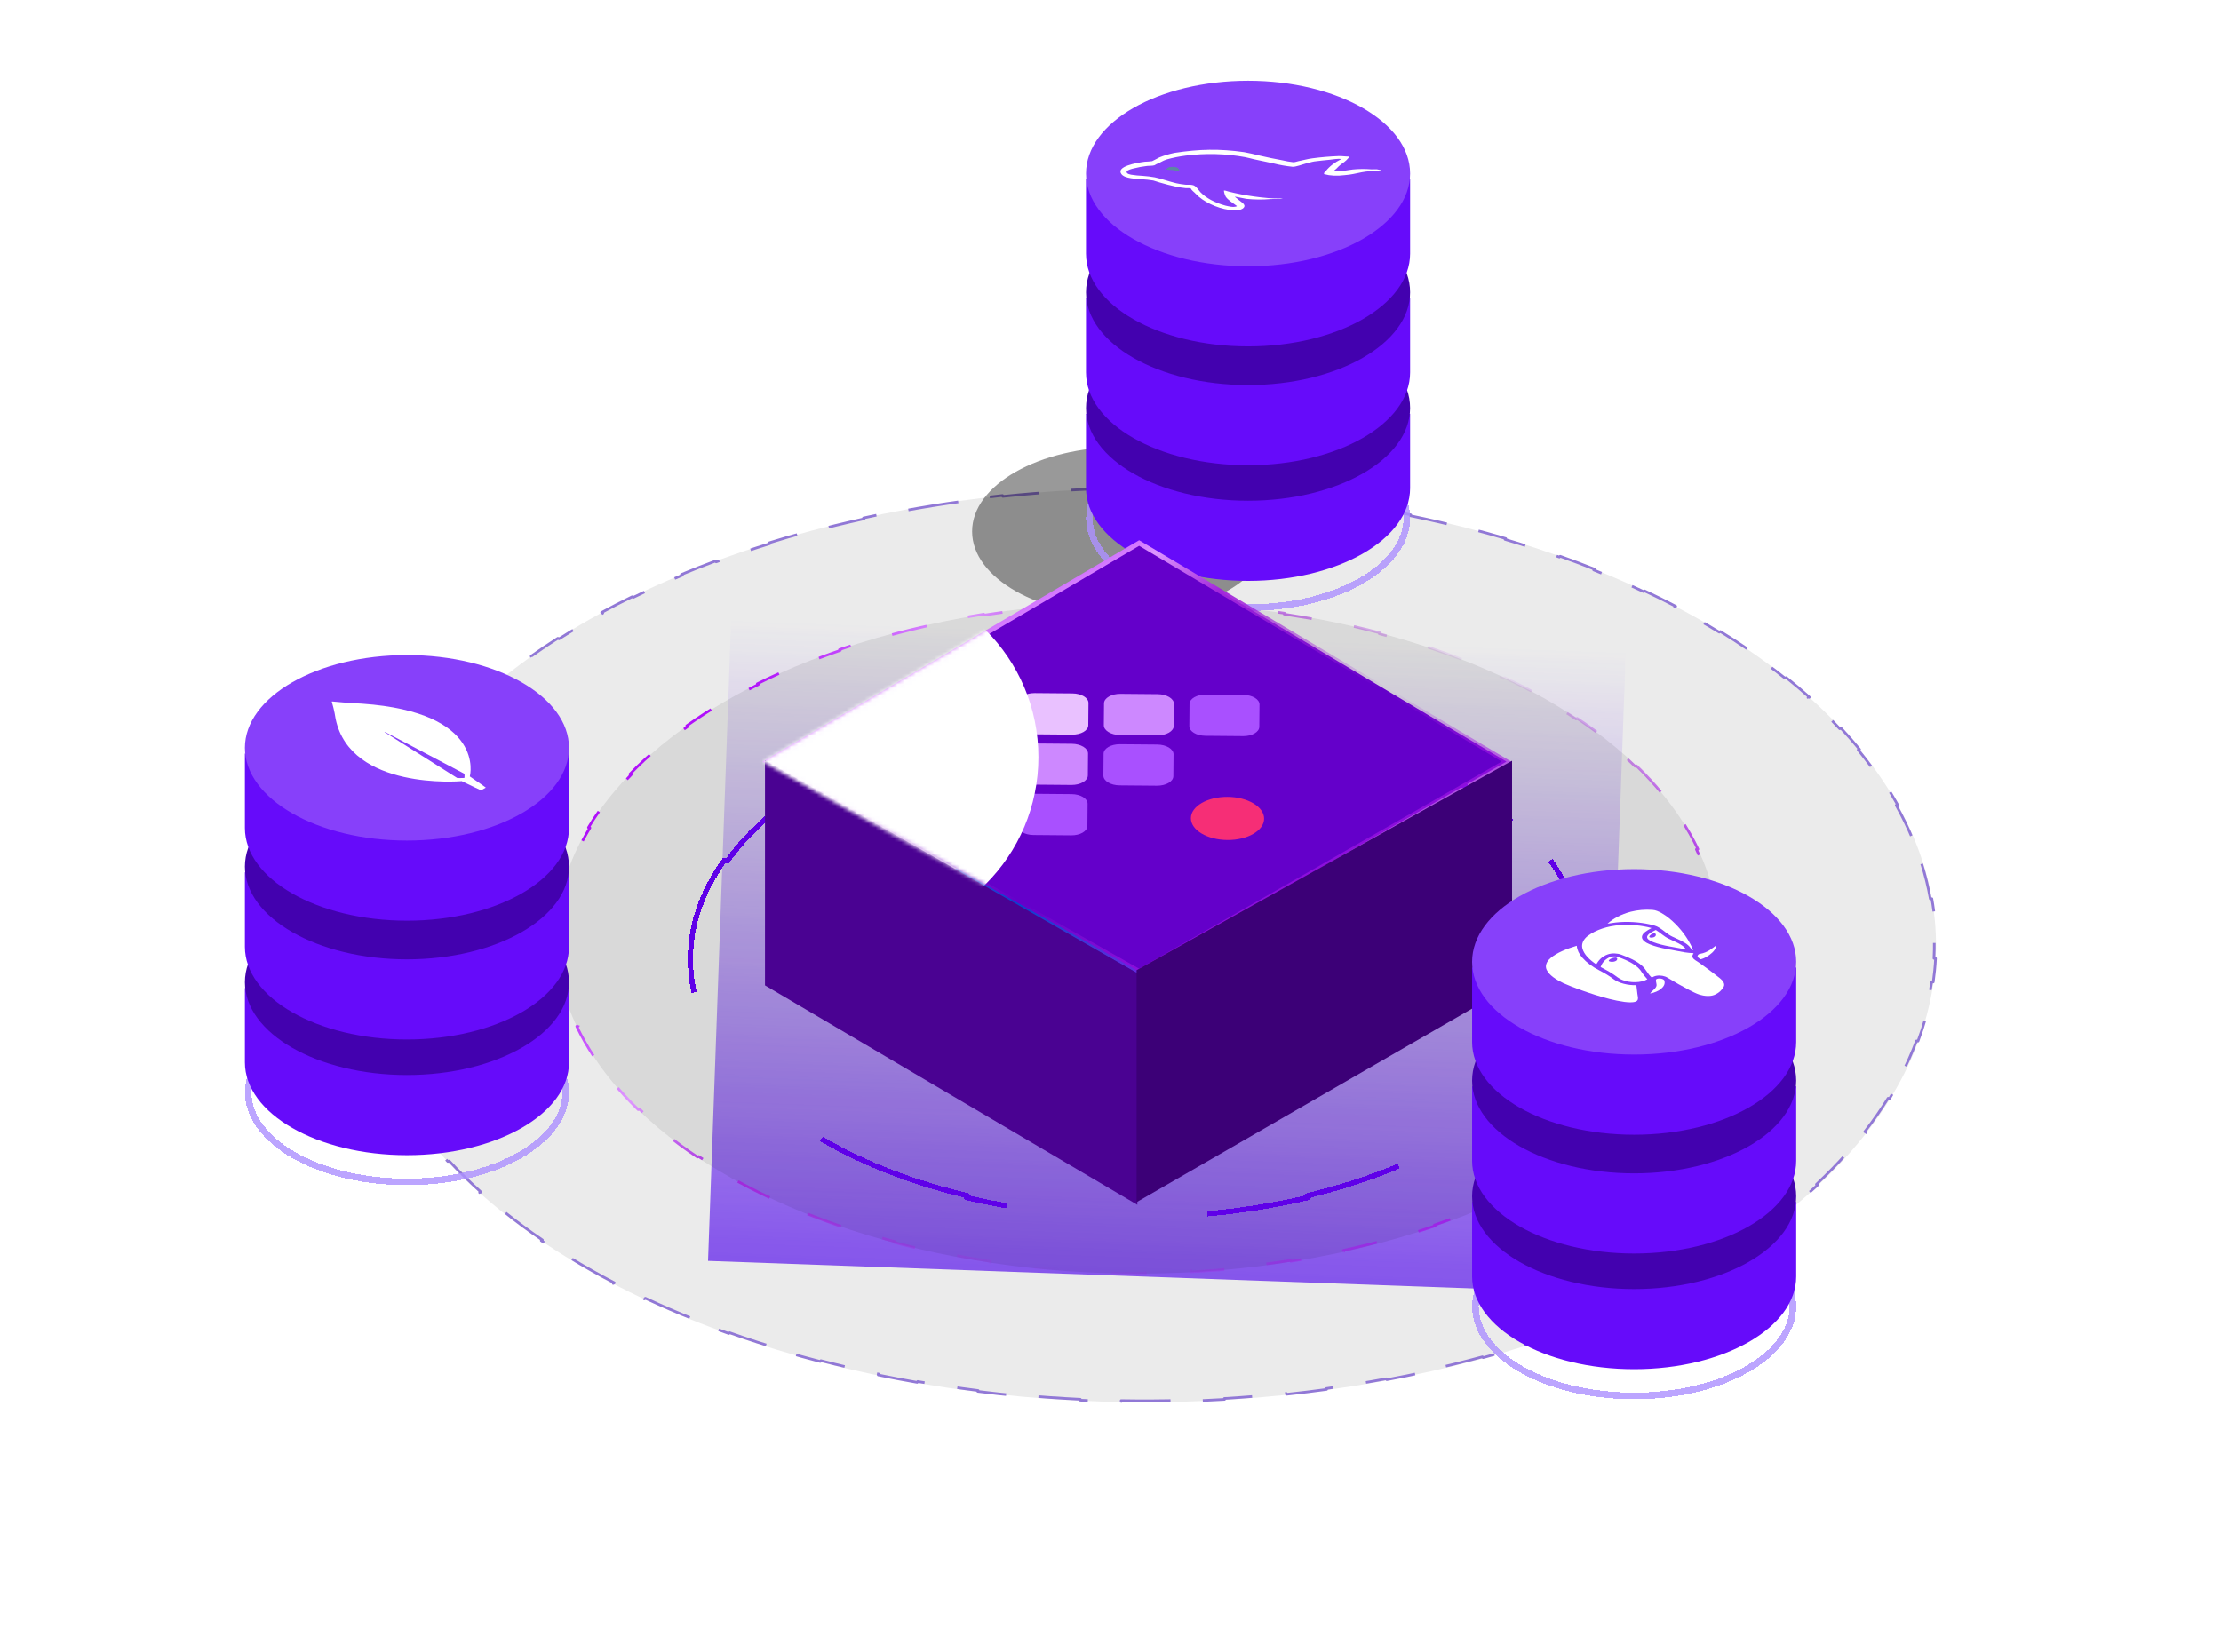 <svg width="605" height="450" viewBox="0 0 605 450" fill="none" xmlns="http://www.w3.org/2000/svg">
<g clip-path="url(#clip0_11297_24663)">
<g opacity="0.7" filter="url(#filter0_f_11297_24663)">
<rect width="243.93" height="174.906" transform="matrix(-0.999 -0.036 -0.036 0.999 442.855 177.599)" fill="url(#paint0_linear_11297_24663)"/>
</g>
<g filter="url(#filter1_b_11297_24663)">
<ellipse cx="175.978" cy="175.978" rx="175.978" ry="175.978" transform="matrix(1.127 -0.277 0.48 0.651 29.009 191.736)" fill="black" fill-opacity="0.08"/>
<path d="M501.522 198.439C503.274 200.323 504.952 202.242 506.552 204.196L506.159 204.303C507.367 205.779 508.53 207.274 509.648 208.789C510.765 210.303 511.827 211.823 512.832 213.349L513.239 213.259C514.57 215.279 515.805 217.307 516.943 219.342L516.53 219.419C518.285 222.557 519.812 225.711 521.115 228.875L521.537 228.817C522.402 230.917 523.168 233.021 523.837 235.127L523.409 235.173C524.436 238.408 525.234 241.649 525.806 244.888L526.238 244.863C526.617 247.008 526.898 249.152 527.081 251.294L526.647 251.306C526.928 254.588 526.981 257.864 526.81 261.126L527.245 261.134C527.132 263.286 526.922 265.433 526.617 267.572L526.184 267.551C525.717 270.821 525.026 274.072 524.117 277.296L524.546 277.337C523.947 279.461 523.253 281.574 522.466 283.673L522.042 283.62C520.841 286.822 519.423 289.994 517.793 293.126L518.209 293.198C517.137 295.258 515.974 297.301 514.72 299.325L514.311 299.24C512.402 302.323 510.283 305.361 507.96 308.348L508.357 308.451C506.832 310.412 505.219 312.35 503.521 314.264L503.134 314.15C500.55 317.06 497.767 319.914 494.789 322.704L495.159 322.836C493.208 324.664 491.172 326.465 489.055 328.236L488.698 328.094C485.483 330.783 482.08 333.403 478.493 335.948L478.83 336.106C476.483 337.77 474.058 339.402 471.556 341L471.234 340.831C467.442 343.252 463.473 345.593 459.332 347.847L459.63 348.029C456.928 349.5 454.152 350.934 451.305 352.33L451.023 352.138C446.723 354.245 442.259 356.263 437.636 358.185L437.89 358.389C434.88 359.64 431.803 360.851 428.659 362.019L428.424 361.808C423.688 363.569 418.802 365.232 413.771 366.793L413.977 367.014C410.713 368.026 407.389 368.994 404.005 369.918L403.819 369.691C401.264 370.389 398.674 371.06 396.051 371.705C393.427 372.351 390.794 372.963 388.152 373.544L388.307 373.778C384.809 374.547 381.296 375.26 377.771 375.917L377.637 375.679C372.202 376.692 366.739 377.574 361.26 378.326L361.361 378.57C357.723 379.069 354.079 379.511 350.431 379.897L350.352 379.65C344.748 380.243 339.135 380.704 333.525 381.034L333.569 381.284C329.853 381.503 326.139 381.665 322.43 381.77L322.408 381.52C316.723 381.682 311.05 381.713 305.4 381.614L305.387 381.865C301.658 381.8 297.94 381.679 294.235 381.502L294.271 381.252C288.608 380.983 282.977 380.584 277.392 380.059L277.322 380.307C273.643 379.961 269.983 379.56 266.347 379.106L266.439 378.861C260.892 378.168 255.399 377.349 249.974 376.408L249.849 376.648C246.281 376.029 242.743 375.358 239.238 374.634L239.384 374.398C234.045 373.295 228.782 372.072 223.608 370.731L223.43 370.96C220.034 370.08 216.677 369.149 213.362 368.168L213.56 367.944C208.519 366.453 203.575 364.846 198.743 363.127L198.515 363.34C195.348 362.214 192.229 361.038 189.161 359.816L189.408 359.61C184.751 357.754 180.212 355.789 175.805 353.718L175.53 353.913C172.648 352.558 169.821 351.158 167.055 349.713L167.346 349.527C163.154 347.338 159.099 345.046 155.195 342.655L154.878 342.828C152.331 341.267 149.847 339.665 147.43 338.021L147.762 337.858C144.112 335.376 140.617 332.799 137.288 330.129L136.935 330.276C134.768 328.538 132.671 326.761 130.647 324.946L131.013 324.811C127.964 322.077 125.083 319.256 122.38 316.351L121.997 316.47C120.244 314.586 118.566 312.666 116.966 310.712L117.359 310.605C116.151 309.13 114.988 307.635 113.87 306.12C112.753 304.605 111.692 303.085 110.686 301.56L110.28 301.649C108.948 299.629 107.713 297.601 106.575 295.566L106.989 295.489C105.233 292.351 103.706 289.197 102.404 286.034L101.981 286.092C101.116 283.992 100.35 281.888 99.682 279.781L100.109 279.736C99.082 276.501 98.285 273.26 97.713 270.02L97.28 270.046C96.901 267.901 96.621 265.757 96.437 263.615L96.871 263.602C96.59 260.32 96.538 257.045 96.708 253.783L96.274 253.775C96.386 251.622 96.596 249.476 96.901 247.337L97.335 247.357C97.801 244.088 98.492 240.837 99.401 237.612L98.972 237.572C99.571 235.448 100.265 233.335 101.052 231.236L101.477 231.289C102.677 228.086 104.095 224.915 105.725 221.783L105.309 221.71C106.381 219.651 107.545 217.608 108.798 215.584L109.207 215.668C111.117 212.586 113.235 209.547 115.558 206.56L115.162 206.458C116.686 204.497 118.299 202.558 119.998 200.644L120.385 200.759C122.968 197.848 125.751 194.994 128.729 192.205L128.359 192.073C130.311 190.244 132.346 188.443 134.463 186.672L134.821 186.815C138.035 184.126 141.438 181.505 145.026 178.961L144.689 178.802C147.035 177.138 149.46 175.506 151.962 173.909L152.284 174.077C156.076 171.657 160.045 169.316 164.186 167.062L163.888 166.879C166.591 165.408 169.366 163.974 172.214 162.579L172.495 162.77C176.795 160.663 181.259 158.645 185.882 156.723L185.628 156.52C188.638 155.268 191.716 154.057 194.859 152.889L195.094 153.1C199.83 151.34 204.716 149.676 209.747 148.116L209.542 147.895C212.805 146.883 216.129 145.914 219.513 144.991L219.699 145.217C222.255 144.52 224.844 143.848 227.468 143.203C230.091 142.558 232.724 141.945 235.366 141.365L235.211 141.13C238.71 140.361 242.223 139.648 245.747 138.991L245.881 139.23C251.316 138.216 256.779 137.335 262.258 136.583L262.158 136.339C265.795 135.84 269.439 135.397 273.088 135.011L273.166 135.258C278.77 134.665 284.383 134.205 289.994 133.874L289.95 133.625C293.665 133.406 297.379 133.244 301.089 133.138L301.11 133.389C306.795 133.226 312.469 133.196 318.119 133.295L318.132 133.044C321.86 133.109 325.579 133.23 329.283 133.406L329.247 133.656C334.911 133.926 340.542 134.324 346.127 134.849L346.197 134.602C349.876 134.948 353.535 135.348 357.171 135.802L357.079 136.048C362.626 136.741 368.119 137.559 373.544 138.501L373.67 138.26C377.237 138.879 380.775 139.551 384.281 140.275L384.134 140.511C389.474 141.613 394.737 142.836 399.91 144.177L400.088 143.949C403.484 144.829 406.842 145.76 410.157 146.741L409.959 146.964C415 148.456 419.943 150.063 424.775 151.782L425.003 151.568C428.17 152.695 431.289 153.87 434.357 155.092L434.11 155.299C438.768 157.155 443.307 159.119 447.714 161.191L447.988 160.996C450.871 162.351 453.697 163.751 456.464 165.195L456.172 165.381C460.365 167.571 464.42 169.862 468.324 172.253L468.64 172.081C471.188 173.641 473.672 175.244 476.088 176.888L475.757 177.05C479.406 179.533 482.901 182.11 486.23 184.779L486.583 184.633C488.75 186.37 490.848 188.147 492.871 189.962L492.506 190.098C495.555 192.832 498.436 195.653 501.139 198.558L501.522 198.439Z" stroke="#9178D6" stroke-width="0.71" stroke-linejoin="round" stroke-dasharray="13.76 9.02"/>
</g>
<g filter="url(#filter2_b_11297_24663)">
<ellipse cx="129.257" cy="129.257" rx="129.257" ry="129.257" transform="matrix(1.127 -0.277 0.48 0.651 102.124 207.23)" fill="black" fill-opacity="0.08"/>
<path d="M445.763 208.659C448.332 211.151 450.716 213.735 452.902 216.406L452.509 216.513C453.389 217.589 454.236 218.678 455.05 219.782C455.864 220.885 456.638 221.993 457.371 223.104L457.777 223.015C459.6 225.776 461.174 228.558 462.507 231.355L462.088 231.421C463.191 233.735 464.129 236.058 464.903 238.386L465.33 238.338C466.293 241.23 467.005 244.129 467.473 247.025L467.04 247.049C467.426 249.433 467.646 251.816 467.703 254.192L468.138 254.188C468.209 257.126 468.033 260.052 467.616 262.958L467.183 262.938C466.842 265.32 466.339 267.689 465.677 270.038L466.107 270.078C465.292 272.972 464.238 275.836 462.953 278.663L462.532 278.599C461.482 280.907 460.276 283.19 458.919 285.441L459.329 285.524C457.663 288.288 455.768 291.004 453.653 293.664L453.258 293.56C451.535 295.726 449.665 297.854 447.652 299.939L448.032 300.061C445.568 302.613 442.89 305.1 440.005 307.512L439.647 307.37C437.304 309.329 434.825 311.238 432.212 313.092L432.549 313.251C429.362 315.513 425.977 317.693 422.401 319.783L422.091 319.606C419.199 321.297 416.181 322.927 413.041 324.492L413.325 324.682C409.512 326.583 405.52 328.389 401.355 330.089L401.104 329.884C397.752 331.252 394.289 332.553 390.716 333.78L390.939 333.996C386.622 335.479 382.147 336.855 377.52 338.117L377.334 337.891C375.472 338.398 373.585 338.888 371.673 339.358C369.762 339.828 367.843 340.274 365.919 340.698L366.073 340.932C361.291 341.984 356.471 342.893 351.628 343.663L351.513 343.421C347.505 344.058 343.481 344.599 339.45 345.046L339.532 345.293C334.523 345.848 329.502 346.26 324.486 346.53L324.445 346.28C320.315 346.503 316.188 346.63 312.073 346.663L312.079 346.914C306.992 346.955 301.923 346.853 296.889 346.613L296.924 346.363C292.798 346.166 288.696 345.875 284.626 345.493L284.556 345.741C279.545 345.271 274.583 344.663 269.688 343.92L269.799 343.677C265.8 343.071 261.847 342.375 257.948 341.591L257.805 341.828C253.017 340.866 248.311 339.772 243.705 338.551L243.886 338.323C240.134 337.328 236.448 336.249 232.837 335.087L232.625 335.306C228.205 333.883 223.897 332.337 219.719 330.671L219.966 330.465C216.573 329.112 213.266 327.681 210.054 326.172L209.78 326.367C205.862 324.526 202.085 322.572 198.466 320.507L198.771 320.329C195.844 318.659 193.02 316.916 190.309 315.104L189.98 315.268C186.687 313.066 183.56 310.761 180.615 308.357L180.97 308.212C178.6 306.277 176.348 304.277 174.222 302.215L173.849 302.343C171.28 299.851 168.895 297.267 166.71 294.595L167.102 294.488C166.223 293.413 165.375 292.324 164.561 291.22C163.747 290.116 162.973 289.009 162.24 287.898L161.834 287.987C160.012 285.226 158.437 282.443 157.104 279.647L157.523 279.58C156.42 277.266 155.483 274.943 154.708 272.616L154.281 272.663C153.319 269.771 152.607 266.872 152.138 263.976L152.571 263.953C152.186 261.568 151.966 259.186 151.908 256.81L151.474 256.813C151.403 253.876 151.579 250.949 151.995 248.043L152.428 248.064C152.769 245.682 153.273 243.313 153.934 240.963L153.505 240.923C154.319 238.03 155.373 235.165 156.659 232.339L157.079 232.403C158.13 230.094 159.335 227.812 160.693 225.561L160.282 225.478C161.949 222.714 163.843 219.997 165.959 217.337L166.354 217.442C168.076 215.276 169.946 213.147 171.959 211.063L171.579 210.941C174.044 208.388 176.722 205.901 179.607 203.489L179.964 203.632C182.307 201.673 184.787 199.764 187.399 197.909L187.062 197.751C190.25 195.489 193.635 193.308 197.211 191.219L197.52 191.395C200.413 189.705 203.431 188.074 206.57 186.509L206.286 186.319C210.1 184.418 214.092 182.613 218.256 180.913L218.507 181.117C221.859 179.749 225.323 178.449 228.895 177.221L228.673 177.006C232.99 175.523 237.465 174.146 242.092 172.884L242.277 173.111C244.14 172.603 246.027 172.114 247.938 171.644C249.85 171.174 251.768 170.727 253.693 170.304L253.538 170.069C258.32 169.017 263.14 168.108 267.983 167.338L268.099 167.58C272.107 166.943 276.13 166.402 280.162 165.955L280.08 165.709C285.089 165.153 290.109 164.742 295.126 164.472L295.166 164.721C299.296 164.499 303.424 164.372 307.539 164.339L307.533 164.088C312.62 164.047 317.689 164.148 322.723 164.389L322.687 164.639C326.813 164.836 330.916 165.126 334.985 165.508L335.055 165.26C340.066 165.731 345.028 166.339 349.923 167.081L349.813 167.324C353.811 167.931 357.765 168.627 361.664 169.41L361.807 169.173C366.594 170.136 371.3 171.229 375.907 172.451L375.725 172.679C379.478 173.673 383.164 174.753 386.775 175.915L386.986 175.696C391.407 177.118 395.715 178.665 399.893 180.33L399.646 180.537C403.038 181.889 406.345 183.321 409.557 184.829L409.831 184.635C413.75 186.475 417.527 188.43 421.146 190.494L420.84 190.673C423.768 192.343 426.591 194.085 429.303 195.898L429.631 195.734C432.924 197.935 436.051 200.24 438.996 202.645L438.641 202.79C441.011 204.725 443.264 206.724 445.389 208.787L445.763 208.659Z" stroke="url(#paint1_linear_11297_24663)" stroke-width="0.71" stroke-linejoin="round" stroke-dasharray="9.7 11.87"/>
</g>
<g filter="url(#filter3_d_11297_24663)">
<path d="M422.303 227.567C434.619 244.753 434.619 264.189 422.303 281.375L421.5 281.183C415.602 289.413 406.859 297.124 395.269 303.816C383.679 310.507 370.323 315.555 356.068 318.96L356.4 319.424C326.633 326.535 292.97 326.535 263.202 319.424L263.534 318.96C249.28 315.555 235.923 310.507 224.334 303.816C212.744 297.124 204.001 289.413 198.103 281.183L197.3 281.375C184.983 264.189 184.983 244.753 197.3 227.567L198.103 227.759C204.001 219.529 212.744 211.818 224.334 205.126C235.923 198.435 249.28 193.387 263.535 189.982L263.202 189.518C292.97 182.407 326.633 182.407 356.4 189.518L356.068 189.982C370.323 193.387 383.679 198.435 395.269 205.126C406.859 211.818 415.602 219.529 421.5 227.759L422.303 227.567Z" stroke="#5F00E8" stroke-width="1.42" stroke-linejoin="round" stroke-dasharray="54.75 54.75" shape-rendering="crispEdges"/>
</g>
<g opacity="0.4" filter="url(#filter4_f_11297_24663)">
<ellipse cx="305.45" cy="144.807" rx="40.645" ry="23.016" fill="black"/>
</g>
<g filter="url(#filter5_d_11297_24663)">
<path d="M154.095 294.641C154.095 301.157 149.473 307.231 141.619 311.727C133.791 316.209 122.915 319.009 110.853 319.009C98.792 319.009 87.916 316.209 80.088 311.727C72.234 307.231 67.612 301.157 67.612 294.641C67.612 288.126 72.234 282.052 80.088 277.556C87.916 273.074 98.792 270.274 110.853 270.274C122.915 270.274 133.791 273.074 141.619 277.556C149.473 282.052 154.095 288.126 154.095 294.641Z" stroke="#AD90FF" stroke-opacity="0.81" stroke-width="1.803" shape-rendering="crispEdges"/>
</g>
<path fill-rule="evenodd" clip-rule="evenodd" d="M110.853 314.745C135.233 314.745 154.996 303.431 154.996 289.475C154.996 289.475 154.996 289.475 154.996 289.475L154.997 289.475V269.196L137.194 269.196C129.841 266.061 120.726 264.206 110.853 264.206C100.981 264.206 91.866 266.061 84.513 269.196L66.71 269.196V289.428C66.71 289.444 66.71 289.46 66.71 289.475C66.71 303.431 86.474 314.745 110.853 314.745Z" fill="#660BFA"/>
<ellipse cx="110.853" cy="267.641" rx="44.143" ry="25.269" fill="#4301AF"/>
<path fill-rule="evenodd" clip-rule="evenodd" d="M110.853 283.229C135.233 283.229 154.996 271.916 154.996 257.96C154.996 257.96 154.996 257.959 154.996 257.959L154.997 257.959V237.68L137.194 237.68C129.841 234.546 120.726 232.69 110.853 232.69C100.981 232.69 91.865 234.546 84.513 237.68L66.71 237.68V257.912C66.71 257.928 66.71 257.944 66.71 257.96C66.71 271.916 86.474 283.229 110.853 283.229Z" fill="#660BFA"/>
<ellipse cx="110.853" cy="236.125" rx="44.143" ry="25.269" fill="#4301AF"/>
<path fill-rule="evenodd" clip-rule="evenodd" d="M110.853 250.861C135.233 250.861 154.996 239.547 154.996 225.591C154.996 225.591 154.996 225.591 154.996 225.59L154.997 225.59V205.312L137.194 205.312C129.841 202.177 120.726 200.322 110.853 200.322C100.981 200.322 91.865 202.177 84.513 205.312L66.71 205.312V225.544C66.71 225.56 66.71 225.575 66.71 225.591C66.71 239.547 86.474 250.861 110.853 250.861Z" fill="#660BFA"/>
<ellipse cx="110.854" cy="203.756" rx="44.143" ry="25.269" fill="#8740FA"/>
<path d="M98.606 191.726C94.817 191.546 91.225 191.199 90.494 191.129C90.479 191.128 90.463 191.128 90.448 191.131C90.434 191.134 90.42 191.139 90.409 191.145C90.398 191.151 90.39 191.159 90.385 191.168C90.38 191.176 90.379 191.185 90.382 191.194C90.509 191.618 91.109 193.691 91.426 195.877C95.496 215.421 125.53 212.857 125.53 212.857L125.767 212.833C127.878 213.9 131.042 215.352 131.042 215.352L132.338 214.603C132.338 214.603 129.826 212.782 127.974 211.559L128.005 211.413C128.005 211.413 132.459 194.081 98.606 191.726ZM126.493 211.976C126.493 211.976 125.062 212.042 124.523 211.972L124.487 211.951L104.773 199.49C104.764 199.482 104.759 199.473 104.761 199.463C104.762 199.454 104.77 199.445 104.781 199.438C104.793 199.431 104.808 199.427 104.825 199.426C104.841 199.425 104.858 199.428 104.871 199.433L126.461 210.815L126.497 210.836C126.609 211.142 126.505 211.974 126.505 211.974" fill="white"/>
<g filter="url(#filter6_d_11297_24663)">
<path d="M383.212 138.166C383.212 144.681 378.59 150.756 370.736 155.252C362.907 159.733 352.032 162.534 339.97 162.534C327.909 162.534 317.033 159.733 309.204 155.252C301.35 150.756 296.729 144.681 296.729 138.166C296.729 131.65 301.35 125.576 309.204 121.08C317.033 116.599 327.909 113.798 339.97 113.798C352.032 113.798 362.907 116.599 370.736 121.08C378.59 125.576 383.212 131.65 383.212 138.166Z" stroke="#AD90FF" stroke-opacity="0.81" stroke-width="1.803" shape-rendering="crispEdges"/>
</g>
<path fill-rule="evenodd" clip-rule="evenodd" d="M339.97 158.269C364.35 158.269 384.113 146.955 384.113 132.999C384.113 132.983 384.113 132.966 384.113 132.95V112.72L366.31 112.72C358.958 109.585 349.842 107.73 339.97 107.73C330.098 107.73 320.983 109.585 313.63 112.72L295.827 112.72V132.998L295.827 132.998C295.827 132.999 295.827 132.999 295.827 132.999C295.827 146.955 315.591 158.269 339.97 158.269Z" fill="#660BFA"/>
<ellipse cx="339.97" cy="111.164" rx="44.143" ry="25.269" fill="#4301AF"/>
<path fill-rule="evenodd" clip-rule="evenodd" d="M339.97 126.754C364.35 126.754 384.113 115.44 384.113 101.484C384.113 101.468 384.113 101.451 384.113 101.434V81.205L366.311 81.205C358.958 78.07 349.843 76.215 339.97 76.215C330.098 76.215 320.982 78.07 313.63 81.205L295.827 81.205V101.483L295.827 101.483C295.827 101.484 295.827 101.484 295.827 101.484C295.827 115.44 315.591 126.754 339.97 126.754Z" fill="#660BFA"/>
<ellipse cx="339.97" cy="79.649" rx="44.143" ry="25.269" fill="#4301AF"/>
<path fill-rule="evenodd" clip-rule="evenodd" d="M339.97 94.385C364.35 94.385 384.113 83.071 384.113 69.115C384.113 69.099 384.113 69.082 384.113 69.065V48.836L366.311 48.836C358.958 45.701 349.843 43.846 339.97 43.846C330.098 43.846 320.982 45.701 313.629 48.836L295.827 48.836V69.114L295.827 69.114C295.827 69.115 295.827 69.115 295.827 69.115C295.827 83.071 315.591 94.385 339.97 94.385Z" fill="#660BFA"/>
<ellipse cx="339.971" cy="47.28" rx="44.143" ry="25.269" fill="#8740FA"/>
<g clip-path="url(#clip1_11297_24663)">
<path fill-rule="evenodd" clip-rule="evenodd" d="M318.46 45.53C318.114 45.727 317.815 45.949 317.57 46.191L317.617 46.219L317.665 46.191C318.262 46.262 318.868 46.305 319.478 46.32C320.071 46.436 320.643 46.564 321.237 46.681L321.237 46.619C321.279 46.428 321.236 46.234 321.112 46.055C320.988 45.876 320.786 45.719 320.527 45.597C320.204 45.582 320.013 45.496 319.7 45.463C319.387 45.429 318.873 45.555 318.46 45.53Z" fill="#5D87A1"/>
<path fill-rule="evenodd" clip-rule="evenodd" d="M365.317 43.37C363.565 44.247 362.16 45.331 361.199 46.549C360.971 46.852 360.378 47.195 360.802 47.495C361.194 47.495 361.554 47.672 361.994 47.724C362.907 47.859 363.854 47.902 364.792 47.852C365.72 47.776 366.647 47.7 367.521 47.592C369.085 47.381 370.521 46.95 372.063 46.751C372.937 46.644 373.944 46.577 374.866 46.479C375.333 46.436 375.841 46.528 376.297 46.393L376.223 46.35C375.825 46.323 375.47 46.173 375.036 46.118L373.573 46.136C371.886 45.999 370.172 46.013 368.491 46.176C367.166 46.329 364.665 46.892 363.43 46.552L363.33 46.549C363.829 46.166 364.269 45.759 364.644 45.331C365.264 44.716 366.059 44.312 366.727 43.67C367.023 43.382 367.294 43.086 367.574 42.783L367.352 42.654C366.456 42.657 365.518 42.489 364.649 42.526C362.244 42.62 359.856 42.822 357.506 43.132C356.239 43.288 354.925 43.673 353.685 43.906C353.24 43.991 352.673 44.233 352.249 44.19C351.243 44.079 350.26 43.905 349.318 43.673C347.236 43.303 345.031 42.832 342.97 42.358C341.637 42.011 340.271 41.709 338.878 41.452C332.106 40.497 326.775 40.626 320.002 41.642C318.51 41.943 317.097 42.363 315.805 42.89C315.185 43.248 314.491 43.563 313.844 43.906C313.183 43.989 312.512 44.041 311.836 44.062C309.531 44.358 303.951 45.347 305.466 47.421C306.383 48.727 309.637 48.685 311.041 48.841C312.1 48.897 313.147 49.012 314.168 49.183C314.766 49.327 315.259 49.557 315.879 49.713C317.376 50.157 318.918 50.551 320.495 50.891C321.297 51.043 322.117 51.163 322.949 51.249C323.42 51.288 323.871 51.169 324.417 51.374C324.56 51.861 325.28 52.307 325.704 52.778C327.639 54.899 331.433 56.716 334.771 57.181C335.784 57.313 338.094 57.557 338.836 56.523C339.509 55.621 337.85 54.951 336.934 54.048C336.706 53.831 336.435 53.761 336.409 53.549L336.457 53.577C337.501 53.776 338.513 53.962 339.53 54.177C341.693 54.404 343.907 54.423 346.08 54.232C347.124 54.149 348.359 54.324 349.376 54.048L349.302 54.005L349.255 54.033C348.898 54.018 348.539 54.033 348.189 54.079C347.26 54.081 346.332 54.042 345.413 53.962C342.937 53.748 340.498 53.412 338.121 52.959C336.955 52.745 335.784 52.472 334.681 52.197C334.236 52.111 333.786 51.851 333.388 51.91C333.446 52.472 333.611 53.029 333.881 53.571C334.469 54.455 335.736 55.254 336.934 56.135C336.859 56.208 336.886 56.162 336.881 56.22C335.895 56.563 334.809 56.248 333.812 56.022C330.91 55.239 328.513 53.945 326.966 52.326C326.605 51.922 325.726 50.551 324.936 50.438C324.311 50.254 323.547 50.383 322.906 50.325C322.058 50.236 321.226 50.102 320.421 49.924C318.412 49.456 316.552 48.731 314.544 48.311C313.514 48.13 312.459 48 311.391 47.923C310.275 47.875 309.169 47.765 308.089 47.596C307.697 47.51 307.077 47.354 306.982 47.066C306.909 47.007 306.873 46.935 306.88 46.862C306.887 46.789 306.936 46.72 307.019 46.665C307.072 46.323 308.333 45.992 308.837 45.879C310.006 45.578 311.228 45.353 312.482 45.206C313.076 45.145 313.919 45.203 314.491 45.019L315.021 44.713C315.98 44.355 316.754 43.768 317.724 43.465C319.4 42.984 321.173 42.624 323.002 42.394C328.377 41.706 333.973 41.854 339.218 42.822C340.087 42.975 340.733 43.208 341.602 43.392C343.351 43.789 345.227 44.138 346.933 44.524C348.561 44.937 350.267 45.24 352.016 45.426C352.916 45.518 354.671 44.811 355.608 44.576C356.324 44.42 357.288 44.089 358.009 43.985C359.382 43.805 360.812 43.658 362.18 43.529C362.869 43.474 364.729 43.116 365.306 43.358" fill="white"/>
</g>
<g filter="url(#filter7_d_11297_24663)">
<path d="M258.473 288.58C244.911 280.75 237.291 270.131 237.291 259.059C237.291 247.986 244.911 237.367 258.473 229.538L309.609 200.017L360.745 229.538C374.308 237.367 381.927 247.986 381.927 259.059C381.927 270.131 374.308 280.75 360.745 288.58C347.183 296.409 328.789 300.808 309.609 300.808C290.429 300.808 272.035 296.409 258.473 288.58V288.58Z" fill="#0A41CF"/>
</g>
<path d="M310.305 264.695L209.043 207.516L310.305 147.955L410.368 207.516L310.305 264.695Z" fill="#6400CA" stroke="url(#paint2_linear_11297_24663)" stroke-width="1.316"/>
<path d="M309.813 265.168L309.813 328.273L208.382 268.482L208.382 207.157L309.813 265.168Z" fill="#4A0292"/>
<path d="M309.611 264.345L309.611 327.557L411.883 268.537L411.883 207.279L309.611 264.345Z" fill="#3C0077"/>
<path d="M300.615 205.361C300.628 203.909 302.636 202.749 305.101 202.771L315.234 202.859C317.699 202.881 319.687 204.075 319.674 205.527L319.622 211.496C319.609 212.948 317.601 214.107 315.136 214.086L305.003 213.997C302.538 213.976 300.55 212.781 300.563 211.329L300.615 205.361Z" fill="#A950FF"/>
<path d="M324.029 191.795C324.041 190.369 326.014 189.231 328.435 189.252L338.727 189.342C341.148 189.363 343.1 190.536 343.088 191.962L343.035 198.024C343.022 199.45 341.05 200.589 338.629 200.568L328.337 200.478C325.916 200.457 323.964 199.284 323.976 197.858L324.029 191.795Z" fill="#A950FF"/>
<path d="M277.441 191.389C277.454 189.963 279.426 188.824 281.847 188.846L292.139 188.935C294.56 188.957 296.513 190.13 296.5 191.556L296.447 197.618C296.435 199.044 294.462 200.183 292.041 200.162L281.749 200.072C279.328 200.051 277.376 198.878 277.388 197.452L277.441 191.389Z" fill="#E9C1FF"/>
<path d="M291.941 202.655C294.406 202.677 296.394 203.871 296.381 205.323L296.329 211.292C296.316 212.744 294.308 213.903 291.843 213.882L281.711 213.793C279.246 213.772 277.258 212.577 277.27 211.125L277.322 205.157C277.335 203.705 279.344 202.545 281.809 202.567L291.941 202.655Z" fill="#CD88FF"/>
<path d="M291.9 216.377C294.321 216.398 296.273 217.571 296.261 218.997L296.208 225.06C296.195 226.486 294.223 227.625 291.802 227.604L281.51 227.514C279.089 227.493 277.137 226.32 277.149 224.894L277.202 218.831C277.214 217.405 279.187 216.266 281.608 216.287L291.9 216.377Z" fill="#A950FF"/>
<path d="M315.354 189.138C317.819 189.159 319.807 190.354 319.794 191.806L319.742 197.774C319.729 199.226 317.721 200.386 315.256 200.364L305.123 200.276C302.659 200.254 300.671 199.06 300.683 197.608L300.735 191.64C300.748 190.188 302.757 189.028 305.221 189.049L315.354 189.138Z" fill="#CD88FF"/>
<path d="M334.424 217.128C339.931 217.176 344.372 219.845 344.344 223.088C344.316 226.332 339.829 228.923 334.322 228.875C328.815 228.827 324.374 226.158 324.402 222.914C324.43 219.671 328.917 217.08 334.424 217.128Z" fill="#F62E76"/>
<mask id="mask0_11297_24663" style="mask-type:alpha" maskUnits="userSpaceOnUse" x="207" y="147" width="205" height="119">
<path d="M310.305 264.695L209.043 207.516L310.305 147.955L410.368 207.516L310.305 264.695Z" fill="#6400CA" stroke="url(#paint3_linear_11297_24663)" stroke-width="1.316"/>
</mask>
<g mask="url(#mask0_11297_24663)">
<g style="mix-blend-mode:overlay" filter="url(#filter8_f_11297_24663)">
<circle cx="234.001" cy="206.291" r="48.861" fill="white" style="mix-blend-mode:lighten"/>
</g>
</g>
<g filter="url(#filter9_d_11297_24663)">
<path d="M488.381 352.955C488.381 359.471 483.759 365.545 475.905 370.041C468.077 374.522 457.201 377.323 445.14 377.323C433.078 377.323 422.202 374.522 414.374 370.041C406.52 365.545 401.898 359.471 401.898 352.955C401.898 346.439 406.52 340.365 414.374 335.869C422.202 331.388 433.078 328.587 445.14 328.587C457.201 328.587 468.077 331.388 475.905 335.869C483.759 340.365 488.381 346.439 488.381 352.955Z" stroke="#AD90FF" stroke-opacity="0.81" stroke-width="1.803" shape-rendering="crispEdges"/>
</g>
<path fill-rule="evenodd" clip-rule="evenodd" d="M445.14 373.059C469.52 373.059 489.283 361.746 489.283 347.79C489.283 347.79 489.283 347.789 489.283 347.789L489.283 327.51L471.48 327.51C464.128 324.376 455.012 322.521 445.14 322.521C435.268 322.521 426.152 324.376 418.8 327.51L400.997 327.51L400.997 347.789H400.997C400.997 347.789 400.997 347.79 400.997 347.79C400.997 361.746 420.761 373.059 445.14 373.059Z" fill="#660BFA"/>
<ellipse cx="445.14" cy="325.954" rx="44.143" ry="25.269" fill="#4301AF"/>
<path fill-rule="evenodd" clip-rule="evenodd" d="M445.14 341.543C469.52 341.543 489.283 330.229 489.283 316.273C489.283 316.273 489.283 316.273 489.283 316.272L489.283 295.994L471.48 295.994C464.128 292.859 455.012 291.004 445.14 291.004C435.268 291.004 426.152 292.859 418.8 295.994L400.997 295.994L400.997 316.272H400.997C400.997 316.273 400.997 316.273 400.997 316.273C400.997 330.229 420.761 341.543 445.14 341.543Z" fill="#660BFA"/>
<ellipse cx="445.14" cy="294.438" rx="44.143" ry="25.269" fill="#4301AF"/>
<path fill-rule="evenodd" clip-rule="evenodd" d="M445.14 309.175C469.519 309.175 489.283 297.861 489.283 283.905C489.283 283.905 489.283 283.905 489.283 283.904L489.283 283.904L489.283 263.625L471.48 263.625C464.127 260.491 455.012 258.636 445.14 258.636C435.267 258.636 426.152 260.491 418.799 263.625L400.997 263.625L400.997 283.834C400.997 283.857 400.997 283.881 400.997 283.905C400.997 297.861 420.76 309.175 445.14 309.175Z" fill="#660BFA"/>
<ellipse cx="445.14" cy="262.07" rx="44.143" ry="25.269" fill="#8740FA"/>
<g clip-path="url(#clip2_11297_24663)">
<path fill-rule="evenodd" clip-rule="evenodd" d="M437.882 251.677C439.429 250.289 441.603 249.098 444.231 248.417C446.074 247.949 448.1 247.775 450.099 247.914C451.049 247.979 451.815 248.36 452.498 248.722C454.071 249.609 455.3 250.676 456.401 251.769C458.417 253.806 459.923 256.002 460.952 258.263C461.054 258.486 461.132 258.712 461.185 258.94L460.857 258.812C460.56 258.433 460.374 258.022 459.97 257.672C458.905 256.64 457.13 255.969 455.565 255.215C454.073 254.511 453.212 253.486 451.85 252.712C451.24 252.3 450.355 252.088 449.508 251.89C446.54 251.228 443.259 251.007 440.144 251.353C439.377 251.433 438.649 251.599 437.882 251.677Z" fill="white"/>
<path fill-rule="evenodd" clip-rule="evenodd" d="M432.58 254.956C434.699 253.372 437.929 252.288 441.397 252.06C444.269 251.874 447.258 252.144 449.88 252.873C448.711 253.502 447.383 254.215 447.263 255.2C447.141 256.086 448.239 256.844 449.439 257.321C452.279 258.461 455.728 258.832 458.93 259.483C459.714 259.617 460.527 259.658 461.334 259.719C461.129 260.085 460.865 260.472 461.064 260.862C461.327 261.495 462.302 261.889 462.954 262.384C464.83 263.744 466.711 265.103 468.471 266.513C469.318 267.187 469.966 268.049 469.525 268.883C469.058 269.725 468.248 270.552 466.996 271.081C465.783 271.569 464.166 271.384 462.928 271.006C461.922 270.672 461.073 270.207 460.197 269.772C458.132 268.69 456.141 267.562 454.229 266.39C453.503 265.921 452.31 265.684 451.258 265.859C450.742 265.942 450.332 266.149 449.935 266.344C448.776 265.342 448.397 264.116 447.25 263.109C445.85 261.852 443.773 260.901 441.609 260.11C440.534 259.713 439.09 259.646 437.993 260.032C436.287 260.616 435.455 261.719 434.812 262.752C432.968 261.511 431.453 260.025 431.041 258.39C430.889 257.788 430.946 257.174 431.211 256.584C431.475 255.994 431.941 255.44 432.58 254.956Z" fill="white"/>
<path fill-rule="evenodd" clip-rule="evenodd" d="M422.384 261.034C424.128 259.541 426.794 258.517 429.513 257.687C429.605 258.808 430.11 259.906 430.995 260.906C432.182 262.246 433.789 263.473 435.765 264.458C437.147 265.159 438.405 265.937 439.521 266.781C440.978 267.881 443.374 268.495 445.744 268.437C445.897 269.496 445.955 270.558 446.157 271.616C446.226 272.071 446.25 272.646 445.509 272.927C444.582 273.219 443.464 273.101 442.471 272.988C439.646 272.603 437.023 271.841 434.47 271.055C431.487 270.103 428.57 269.07 425.854 267.875C423.872 266.918 422.02 265.732 421.321 264.264C420.783 263.157 421.289 261.962 422.384 261.034ZM449.266 255.21C449.222 255.491 449.837 255.515 450.169 255.443C451.05 255.313 451.347 254.612 450.728 254.233C449.995 254.385 449.392 254.76 449.266 255.21ZM448.672 255.206C448.897 254.416 450.066 253.888 451.044 253.389C452.291 254.155 453.16 255.11 454.584 255.784C456.302 256.643 458.484 257.372 459.256 258.681C456.238 258.096 453.017 257.733 450.32 256.697C449.476 256.358 448.54 255.855 448.672 255.206Z" fill="white"/>
<path fill-rule="evenodd" clip-rule="evenodd" d="M438.315 261.575C438.217 261.695 438.161 261.849 438.381 261.939C439.131 262.246 440.37 261.981 440.506 261.441C440.608 261.228 440.486 260.871 439.991 260.899C439.285 260.939 438.657 261.229 438.315 261.575ZM436 263.479C436.345 262.526 437.003 261.556 438.281 260.899C438.936 260.553 439.961 260.478 440.735 260.751C443.497 261.711 446.126 263.033 447.169 264.85C447.616 265.526 448.141 266.185 448.74 266.821C447.008 267.842 444.024 267.838 442.031 267.045C440.866 266.618 440.185 265.905 439.263 265.336C438.258 264.67 437.1 264.09 436 263.479ZM462.399 260.508C462.466 260.248 462.656 259.932 463.167 259.881C465.119 259.536 466.269 258.491 467.459 257.613C467.444 258.56 466.679 259.443 465.675 260.165C465.018 260.648 464.269 261.111 463.298 261.383C462.89 261.143 462.379 260.874 462.399 260.508ZM451.148 268.827C451.483 268.175 450.895 267.502 451.129 266.847C451.767 266.356 453.43 266.687 453.396 267.317C453.801 268.821 451.889 270.257 449.482 270.701C449.898 270.036 450.843 269.524 451.148 268.827Z" fill="white"/>
</g>
</g>
<defs>
<filter id="filter0_f_11297_24663" x="65.793" y="41.821" width="504.052" height="437.56" filterUnits="userSpaceOnUse" color-interpolation-filters="sRGB">
<feFlood flood-opacity="0" result="BackgroundImageFix"/>
<feBlend mode="normal" in="SourceGraphic" in2="BackgroundImageFix" result="shape"/>
<feGaussianBlur stdDeviation="63.495" result="effect1_foregroundBlur_11297_24663"/>
</filter>
<filter id="filter1_b_11297_24663" x="32.056" y="68.867" width="559.408" height="377.175" filterUnits="userSpaceOnUse" color-interpolation-filters="sRGB">
<feFlood flood-opacity="0" result="BackgroundImageFix"/>
<feGaussianBlur in="BackgroundImageFix" stdDeviation="32.06"/>
<feComposite in2="SourceAlpha" operator="in" result="effect1_backgroundBlur_11297_24663"/>
<feBlend mode="normal" in="SourceGraphic" in2="effect1_backgroundBlur_11297_24663" result="shape"/>
</filter>
<filter id="filter2_b_11297_24663" x="106.225" y="118.846" width="407.161" height="273.311" filterUnits="userSpaceOnUse" color-interpolation-filters="sRGB">
<feFlood flood-opacity="0" result="BackgroundImageFix"/>
<feGaussianBlur in="BackgroundImageFix" stdDeviation="22.617"/>
<feComposite in2="SourceAlpha" operator="in" result="effect1_backgroundBlur_11297_24663"/>
<feBlend mode="normal" in="SourceGraphic" in2="effect1_backgroundBlur_11297_24663" result="shape"/>
</filter>
<filter id="filter3_d_11297_24663" x="181.219" y="184.185" width="257.165" height="154.259" filterUnits="userSpaceOnUse" color-interpolation-filters="sRGB">
<feFlood flood-opacity="0" result="BackgroundImageFix"/>
<feColorMatrix in="SourceAlpha" type="matrix" values="0 0 0 0 0 0 0 0 0 0 0 0 0 0 0 0 0 0 127 0" result="hardAlpha"/>
<feOffset dy="6.844"/>
<feGaussianBlur stdDeviation="3.422"/>
<feComposite in2="hardAlpha" operator="out"/>
<feColorMatrix type="matrix" values="0 0 0 0 0.432 0 0 0 0 0.004 0 0 0 0 0.846 0 0 0 1 0"/>
<feBlend mode="screen" in2="BackgroundImageFix" result="effect1_dropShadow_11297_24663"/>
<feBlend mode="normal" in="SourceGraphic" in2="effect1_dropShadow_11297_24663" result="shape"/>
</filter>
<filter id="filter4_f_11297_24663" x="231.592" y="88.579" width="147.715" height="112.456" filterUnits="userSpaceOnUse" color-interpolation-filters="sRGB">
<feFlood flood-opacity="0" result="BackgroundImageFix"/>
<feBlend mode="normal" in="SourceGraphic" in2="BackgroundImageFix" result="shape"/>
<feGaussianBlur stdDeviation="16.606" result="effect1_foregroundBlur_11297_24663"/>
</filter>
<filter id="filter5_d_11297_24663" x="54.616" y="260.301" width="112.475" height="74.728" filterUnits="userSpaceOnUse" color-interpolation-filters="sRGB">
<feFlood flood-opacity="0" result="BackgroundImageFix"/>
<feColorMatrix in="SourceAlpha" type="matrix" values="0 0 0 0 0 0 0 0 0 0 0 0 0 0 0 0 0 0 127 0" result="hardAlpha"/>
<feOffset dy="3.024"/>
<feGaussianBlur stdDeviation="6.047"/>
<feComposite in2="hardAlpha" operator="out"/>
<feColorMatrix type="matrix" values="0 0 0 0 0.861 0 0 0 0 0.879 0 0 0 0 0.975 0 0 0 0.5 0"/>
<feBlend mode="normal" in2="BackgroundImageFix" result="effect1_dropShadow_11297_24663"/>
<feBlend mode="normal" in="SourceGraphic" in2="effect1_dropShadow_11297_24663" result="shape"/>
</filter>
<filter id="filter6_d_11297_24663" x="283.733" y="103.826" width="112.475" height="74.728" filterUnits="userSpaceOnUse" color-interpolation-filters="sRGB">
<feFlood flood-opacity="0" result="BackgroundImageFix"/>
<feColorMatrix in="SourceAlpha" type="matrix" values="0 0 0 0 0 0 0 0 0 0 0 0 0 0 0 0 0 0 127 0" result="hardAlpha"/>
<feOffset dy="3.024"/>
<feGaussianBlur stdDeviation="6.047"/>
<feComposite in2="hardAlpha" operator="out"/>
<feColorMatrix type="matrix" values="0 0 0 0 0.861 0 0 0 0 0.879 0 0 0 0 0.975 0 0 0 0.5 0"/>
<feBlend mode="normal" in2="BackgroundImageFix" result="effect1_dropShadow_11297_24663"/>
<feBlend mode="normal" in="SourceGraphic" in2="effect1_dropShadow_11297_24663" result="shape"/>
</filter>
<filter id="filter7_d_11297_24663" x="138.179" y="109.147" width="342.861" height="299.016" filterUnits="userSpaceOnUse" color-interpolation-filters="sRGB">
<feFlood flood-opacity="0" result="BackgroundImageFix"/>
<feColorMatrix in="SourceAlpha" type="matrix" values="0 0 0 0 0 0 0 0 0 0 0 0 0 0 0 0 0 0 127 0" result="hardAlpha"/>
<feOffset dy="8.243"/>
<feGaussianBlur stdDeviation="49.556"/>
<feComposite in2="hardAlpha" operator="out"/>
<feColorMatrix type="matrix" values="0 0 0 0 0.506 0 0 0 0 0.118 0 0 0 0 1 0 0 0 1 0"/>
<feBlend mode="soft-light" in2="BackgroundImageFix" result="effect1_dropShadow_11297_24663"/>
<feBlend mode="normal" in="SourceGraphic" in2="effect1_dropShadow_11297_24663" result="shape"/>
</filter>
<filter id="filter8_f_11297_24663" x="88.505" y="60.794" width="290.993" height="290.992" filterUnits="userSpaceOnUse" color-interpolation-filters="sRGB">
<feFlood flood-opacity="0" result="BackgroundImageFix"/>
<feBlend mode="normal" in="SourceGraphic" in2="BackgroundImageFix" result="shape"/>
<feGaussianBlur stdDeviation="48.318" result="effect1_foregroundBlur_11297_24663"/>
</filter>
<filter id="filter9_d_11297_24663" x="388.902" y="318.615" width="112.475" height="74.728" filterUnits="userSpaceOnUse" color-interpolation-filters="sRGB">
<feFlood flood-opacity="0" result="BackgroundImageFix"/>
<feColorMatrix in="SourceAlpha" type="matrix" values="0 0 0 0 0 0 0 0 0 0 0 0 0 0 0 0 0 0 127 0" result="hardAlpha"/>
<feOffset dy="3.024"/>
<feGaussianBlur stdDeviation="6.047"/>
<feComposite in2="hardAlpha" operator="out"/>
<feColorMatrix type="matrix" values="0 0 0 0 0.861 0 0 0 0 0.879 0 0 0 0 0.975 0 0 0 0.5 0"/>
<feBlend mode="normal" in2="BackgroundImageFix" result="effect1_dropShadow_11297_24663"/>
<feBlend mode="normal" in="SourceGraphic" in2="effect1_dropShadow_11297_24663" result="shape"/>
</filter>
<linearGradient id="paint0_linear_11297_24663" x1="121.965" y1="0" x2="121.965" y2="174.906" gradientUnits="userSpaceOnUse">
<stop stop-color="#6218FF" stop-opacity="0"/>
<stop offset="1" stop-color="#6117FF"/>
</linearGradient>
<linearGradient id="paint1_linear_11297_24663" x1="169.044" y1="227.658" x2="439.548" y2="415.822" gradientUnits="userSpaceOnUse">
<stop offset="0.016" stop-color="#B010FB"/>
<stop offset="0.13" stop-color="#DE97FF"/>
<stop offset="0.234" stop-color="#A227DB"/>
<stop offset="0.505" stop-color="#A227DB" stop-opacity="0"/>
<stop offset="0.766" stop-color="#A610EC" stop-opacity="0.84"/>
</linearGradient>
<linearGradient id="paint2_linear_11297_24663" x1="238.454" y1="169.145" x2="323.977" y2="316.39" gradientUnits="userSpaceOnUse">
<stop offset="0.016" stop-color="#B010FB"/>
<stop offset="0.13" stop-color="#DE97FF"/>
<stop offset="0.234" stop-color="#A227DB"/>
<stop offset="0.505" stop-color="#A227DB" stop-opacity="0"/>
<stop offset="0.766" stop-color="#A610EC" stop-opacity="0.84"/>
</linearGradient>
<linearGradient id="paint3_linear_11297_24663" x1="238.454" y1="169.145" x2="323.977" y2="316.39" gradientUnits="userSpaceOnUse">
<stop offset="0.016" stop-color="#B010FB"/>
<stop offset="0.13" stop-color="#DE97FF"/>
<stop offset="0.234" stop-color="#A227DB"/>
<stop offset="0.505" stop-color="#A227DB" stop-opacity="0"/>
<stop offset="0.766" stop-color="#A610EC" stop-opacity="0.84"/>
</linearGradient>
<clipPath id="clip0_11297_24663">
<rect width="603.49" height="449.997" fill="white" transform="translate(0.821)"/>
</clipPath>
<clipPath id="clip1_11297_24663">
<rect width="59.094" height="59.094" fill="white" transform="matrix(0.866 -0.5 0.866 0.5 288.99 46.585)"/>
</clipPath>
<clipPath id="clip2_11297_24663">
<rect width="51.337" height="51.337" fill="white" transform="matrix(0.866 -0.5 0.866 0.5 403.873 263.621)"/>
</clipPath>
</defs>
</svg>
